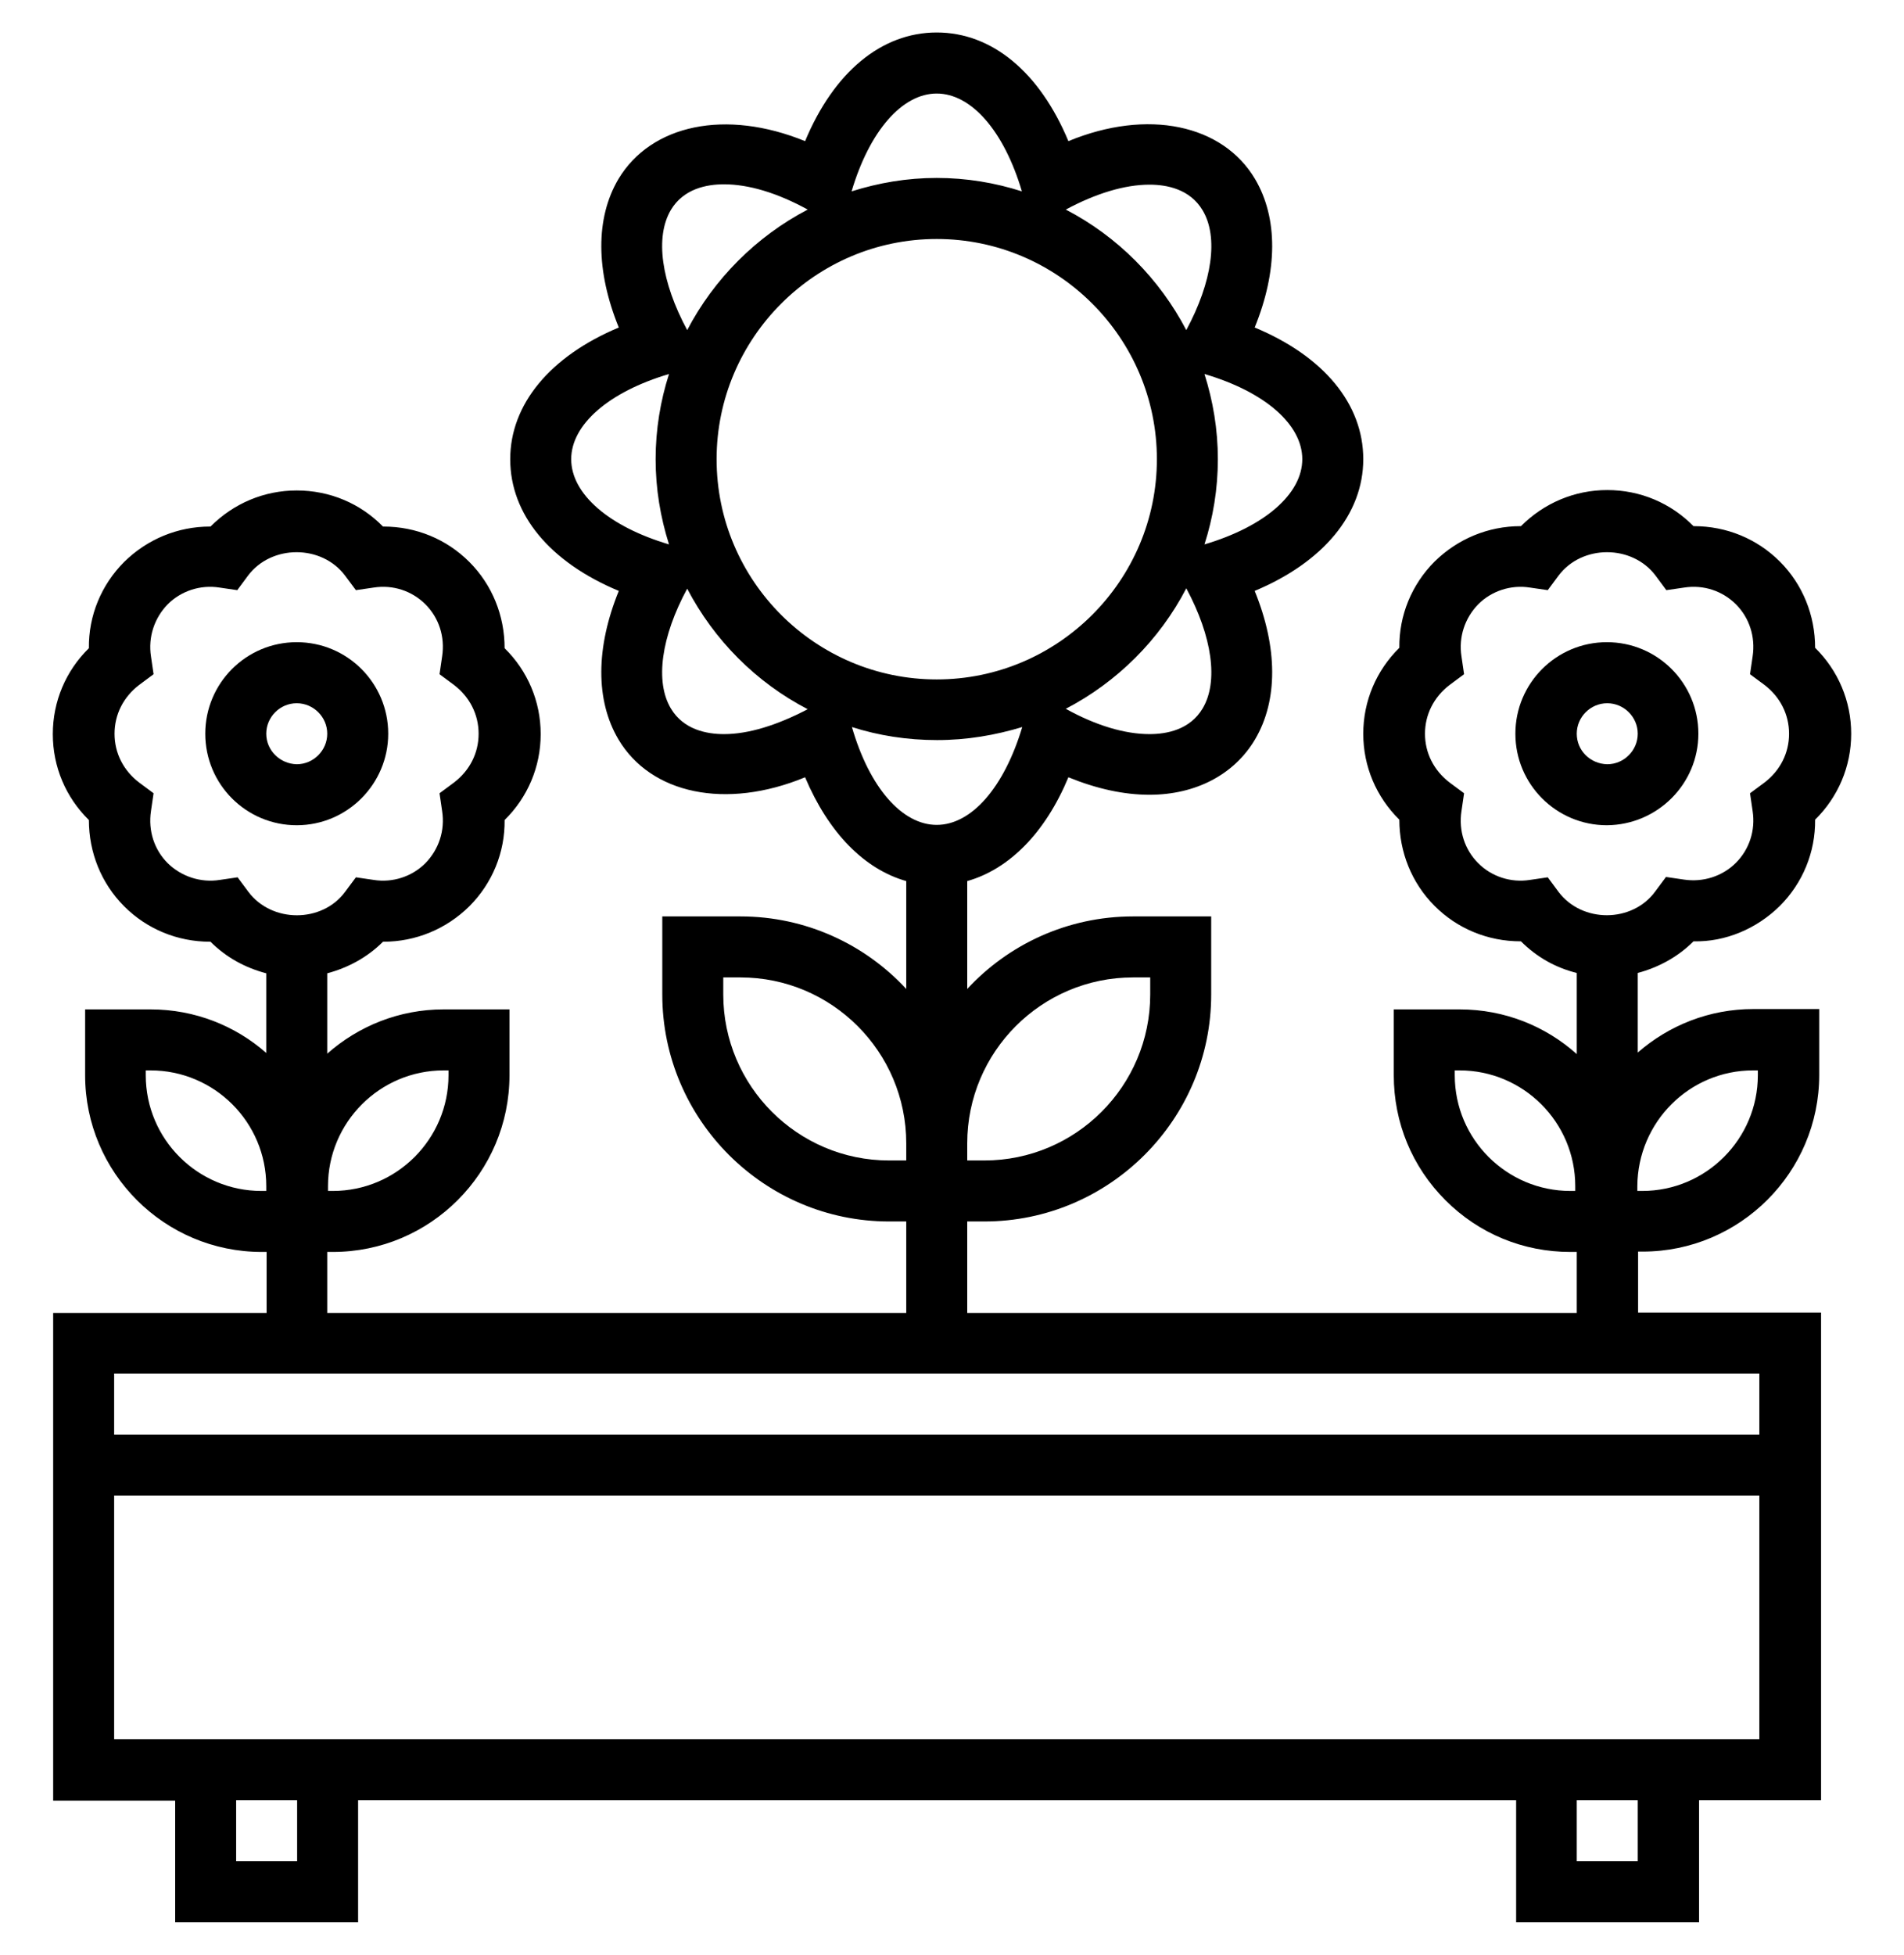 <svg width="38" height="39" viewBox="0 0 38 39" fill="none" xmlns="http://www.w3.org/2000/svg">
<g clip-path="url(#clip0_748_10321)">
<path d="M7.748 14.638C7.748 13.629 6.932 12.812 5.922 12.812C4.913 12.812 4.097 13.629 4.097 14.638C4.097 15.648 4.913 16.464 5.922 16.464C6.932 16.464 7.748 15.64 7.748 14.638ZM5.314 14.638C5.314 14.304 5.588 14.03 5.922 14.03C6.256 14.03 6.531 14.304 6.531 14.638C6.531 14.972 6.256 15.247 5.922 15.247C5.588 15.239 5.314 14.972 5.314 14.638Z" fill="black"/>
<path d="M33.896 14.638C33.896 13.629 33.079 12.812 32.07 12.812C31.061 12.812 30.244 13.629 30.244 14.638C30.244 15.648 31.061 16.464 32.07 16.464C33.079 16.457 33.896 15.64 33.896 14.638ZM31.469 14.638C31.469 14.304 31.743 14.03 32.077 14.03C32.411 14.03 32.686 14.304 32.686 14.638C32.686 14.972 32.411 15.247 32.077 15.247C31.736 15.239 31.469 14.972 31.469 14.638Z" fill="black"/>
<path d="M32.686 24.97H32.782C34.727 24.97 36.308 23.389 36.308 21.445V20.131H34.994C34.111 20.131 33.309 20.457 32.686 20.999V19.411C33.101 19.3 33.487 19.092 33.799 18.78C34.437 18.795 35.061 18.528 35.521 18.075C35.981 17.615 36.233 16.999 36.226 16.353C36.686 15.9 36.946 15.292 36.946 14.639C36.946 13.986 36.686 13.377 36.226 12.924C36.226 12.278 35.981 11.662 35.521 11.202C35.068 10.75 34.46 10.497 33.806 10.497H33.799C33.346 10.037 32.738 9.777 32.077 9.777C31.424 9.777 30.815 10.037 30.355 10.497H30.348C29.702 10.497 29.094 10.75 28.633 11.202C28.173 11.662 27.921 12.278 27.928 12.924C27.468 13.377 27.208 13.986 27.208 14.639C27.208 15.292 27.468 15.9 27.928 16.353C27.928 16.999 28.173 17.615 28.633 18.075C29.086 18.528 29.695 18.78 30.348 18.78H30.355C30.667 19.092 31.046 19.307 31.469 19.411V21.029C30.845 20.472 30.029 20.138 29.131 20.138H27.817V21.452C27.817 22.395 28.181 23.278 28.849 23.946C29.517 24.614 30.4 24.977 31.342 24.977H31.469V26.195H19.304V24.369H19.645C22.139 24.369 24.173 22.335 24.173 19.841V18.283H22.614C21.308 18.283 20.128 18.84 19.304 19.73V17.578C20.143 17.34 20.863 16.613 21.323 15.507C21.887 15.737 22.429 15.856 22.941 15.856C23.861 15.856 24.633 15.455 25.049 14.75C25.509 13.971 25.501 12.917 25.041 11.789C26.407 11.217 27.208 10.26 27.208 9.161C27.208 8.055 26.414 7.105 25.041 6.534C25.501 5.406 25.509 4.352 25.049 3.573C24.403 2.482 22.904 2.163 21.323 2.816C20.751 1.443 19.801 0.648 18.695 0.648C17.59 0.648 16.64 1.443 16.068 2.816C14.487 2.17 12.995 2.482 12.342 3.573C11.882 4.352 11.89 5.406 12.35 6.534C10.984 7.105 10.183 8.063 10.183 9.161C10.183 10.267 10.977 11.217 12.35 11.789C11.89 12.917 11.882 13.971 12.342 14.75C12.988 15.841 14.487 16.16 16.068 15.507C16.536 16.613 17.248 17.34 18.087 17.578V19.73C17.263 18.84 16.083 18.283 14.777 18.283H13.218V19.841C13.218 22.335 15.252 24.369 17.745 24.369H18.087V26.195H6.531V24.977H6.642C8.587 24.977 10.168 23.396 10.168 21.452V20.138H8.854C7.963 20.138 7.154 20.472 6.531 21.021V19.418C6.947 19.307 7.333 19.099 7.644 18.788H7.652C8.297 18.788 8.906 18.535 9.366 18.082C9.826 17.622 10.079 17.006 10.071 16.36C10.531 15.908 10.791 15.299 10.791 14.646C10.791 13.993 10.531 13.384 10.071 12.932C10.071 12.286 9.826 11.67 9.366 11.21C8.913 10.757 8.305 10.505 7.652 10.505H7.644C7.192 10.044 6.583 9.785 5.922 9.785C5.269 9.785 4.661 10.044 4.201 10.505H4.193C3.547 10.505 2.939 10.757 2.479 11.21C2.019 11.67 1.766 12.286 1.774 12.932C1.313 13.384 1.054 13.993 1.054 14.646C1.054 15.299 1.313 15.908 1.774 16.36C1.774 17.006 2.019 17.622 2.479 18.082C2.931 18.535 3.54 18.788 4.193 18.788H4.201C4.512 19.099 4.891 19.307 5.314 19.418V21.007C4.698 20.465 3.889 20.138 3.006 20.138H1.699V21.452C1.699 23.396 3.28 24.977 5.225 24.977H5.321V26.195H1.061V35.925H3.496V38.352H7.147V35.917H30.259V38.352H33.91V35.917H36.345V26.187H32.693V24.97H32.686ZM31.439 23.76H31.342C30.073 23.76 29.034 22.729 29.034 21.452V21.355H29.131C30.4 21.355 31.439 22.387 31.439 23.664V23.76ZM6.546 23.664C6.546 22.395 7.578 21.355 8.854 21.355H8.951V21.452C8.951 22.721 7.919 23.76 6.642 23.76H6.546V23.664ZM34.986 21.355H35.083V21.452C35.083 22.721 34.051 23.76 32.775 23.76H32.678V23.664C32.686 22.387 33.717 21.355 34.986 21.355ZM31.105 17.793L30.89 17.503L30.533 17.555C30.155 17.615 29.769 17.489 29.502 17.221C29.235 16.954 29.108 16.576 29.168 16.182L29.22 15.826L28.93 15.611C28.619 15.373 28.44 15.025 28.44 14.639C28.44 14.253 28.619 13.904 28.93 13.666L29.22 13.451L29.168 13.095C29.108 12.709 29.235 12.331 29.502 12.056C29.769 11.789 30.155 11.662 30.533 11.722L30.89 11.774L31.105 11.484C31.573 10.861 32.574 10.861 33.042 11.484L33.257 11.774L33.614 11.722C33.999 11.662 34.378 11.789 34.645 12.056C34.912 12.323 35.038 12.702 34.979 13.095L34.927 13.451L35.217 13.666C35.528 13.904 35.706 14.253 35.706 14.639C35.706 15.025 35.528 15.373 35.217 15.611L34.927 15.826L34.979 16.182C35.038 16.568 34.912 16.947 34.645 17.214C34.378 17.481 33.992 17.607 33.606 17.548L33.25 17.496L33.035 17.785C32.574 18.416 31.573 18.416 31.105 17.793ZM22.614 19.5H22.956V19.841C22.956 21.667 21.471 23.152 19.645 23.152H19.304V22.81C19.304 20.984 20.788 19.5 22.614 19.5ZM24.002 14.134C23.75 14.557 23.29 14.646 22.941 14.646C22.451 14.646 21.872 14.475 21.271 14.141C22.295 13.607 23.141 12.768 23.676 11.737C24.195 12.702 24.321 13.6 24.002 14.134ZM25.991 9.161C25.991 9.852 25.242 10.505 24.039 10.861C24.21 10.327 24.306 9.755 24.306 9.161C24.306 8.568 24.21 8.004 24.039 7.462C25.249 7.818 25.991 8.471 25.991 9.161ZM22.941 3.684C23.29 3.684 23.75 3.773 24.002 4.196C24.321 4.73 24.195 5.621 23.676 6.586C23.141 5.562 22.302 4.716 21.271 4.181C21.88 3.855 22.451 3.684 22.941 3.684ZM18.695 1.866C19.386 1.866 20.039 2.615 20.395 3.818C19.861 3.647 19.289 3.55 18.695 3.55C18.102 3.55 17.538 3.647 16.996 3.818C17.352 2.615 18.005 1.866 18.695 1.866ZM13.389 4.189C13.641 3.766 14.101 3.677 14.45 3.677C14.94 3.677 15.511 3.847 16.12 4.181C15.096 4.716 14.25 5.562 13.715 6.586C13.196 5.621 13.07 4.73 13.389 4.189ZM11.4 9.161C11.4 8.471 12.149 7.818 13.352 7.462C13.181 7.996 13.085 8.568 13.085 9.161C13.085 9.755 13.181 10.319 13.352 10.861C12.149 10.505 11.4 9.852 11.4 9.161ZM14.45 14.646C14.101 14.646 13.641 14.557 13.389 14.134C13.07 13.6 13.196 12.702 13.715 11.744C14.25 12.768 15.088 13.614 16.12 14.149C15.511 14.468 14.94 14.646 14.45 14.646ZM14.302 9.161C14.302 6.742 16.276 4.768 18.695 4.768C21.115 4.768 23.089 6.742 23.089 9.161C23.089 11.581 21.115 13.555 18.695 13.555C16.276 13.555 14.302 11.588 14.302 9.161ZM17.003 14.505C17.538 14.676 18.109 14.765 18.703 14.765C19.297 14.765 19.861 14.668 20.402 14.505C20.039 15.715 19.386 16.457 18.695 16.457C18.005 16.457 17.352 15.715 17.003 14.505ZM17.745 23.152C15.92 23.152 14.435 21.667 14.435 19.841V19.5H14.777C16.602 19.5 18.087 20.984 18.087 22.81V23.152H17.745ZM4.958 17.793L4.742 17.503L4.386 17.555C4.008 17.615 3.622 17.489 3.347 17.221C3.08 16.954 2.954 16.576 3.013 16.182L3.065 15.826L2.776 15.611C2.464 15.373 2.286 15.025 2.286 14.639C2.286 14.253 2.464 13.904 2.776 13.666L3.065 13.451L3.013 13.095C2.954 12.709 3.08 12.331 3.347 12.056C3.614 11.789 4 11.662 4.379 11.722L4.735 11.774L4.95 11.484C5.418 10.861 6.42 10.861 6.887 11.484L7.103 11.774L7.459 11.722C7.845 11.662 8.223 11.789 8.49 12.056C8.758 12.323 8.884 12.702 8.824 13.095L8.772 13.451L9.062 13.666C9.374 13.904 9.552 14.253 9.552 14.639C9.552 15.025 9.374 15.373 9.062 15.611L8.772 15.826L8.824 16.182C8.884 16.568 8.758 16.947 8.49 17.221C8.223 17.489 7.837 17.615 7.459 17.555L7.103 17.503L6.887 17.793C6.427 18.416 5.425 18.416 4.958 17.793ZM5.217 23.76C3.948 23.76 2.909 22.729 2.909 21.452V21.355H3.006C4.275 21.355 5.314 22.387 5.314 23.664V23.76H5.217ZM5.922 37.134H4.713V35.917H5.93V37.134H5.922ZM32.686 37.134H31.469V35.917H32.686V37.134ZM35.113 34.7H2.278V29.839H35.113V34.7ZM35.113 27.404V28.622H2.278V27.404H35.113Z" fill="black"/>
</g>
<defs>
<clipPath id="clip0_748_10321">
<rect width="38" height="38" fill="white" transform="translate(0 0.5)"/>
</clipPath>
</defs>
</svg>
